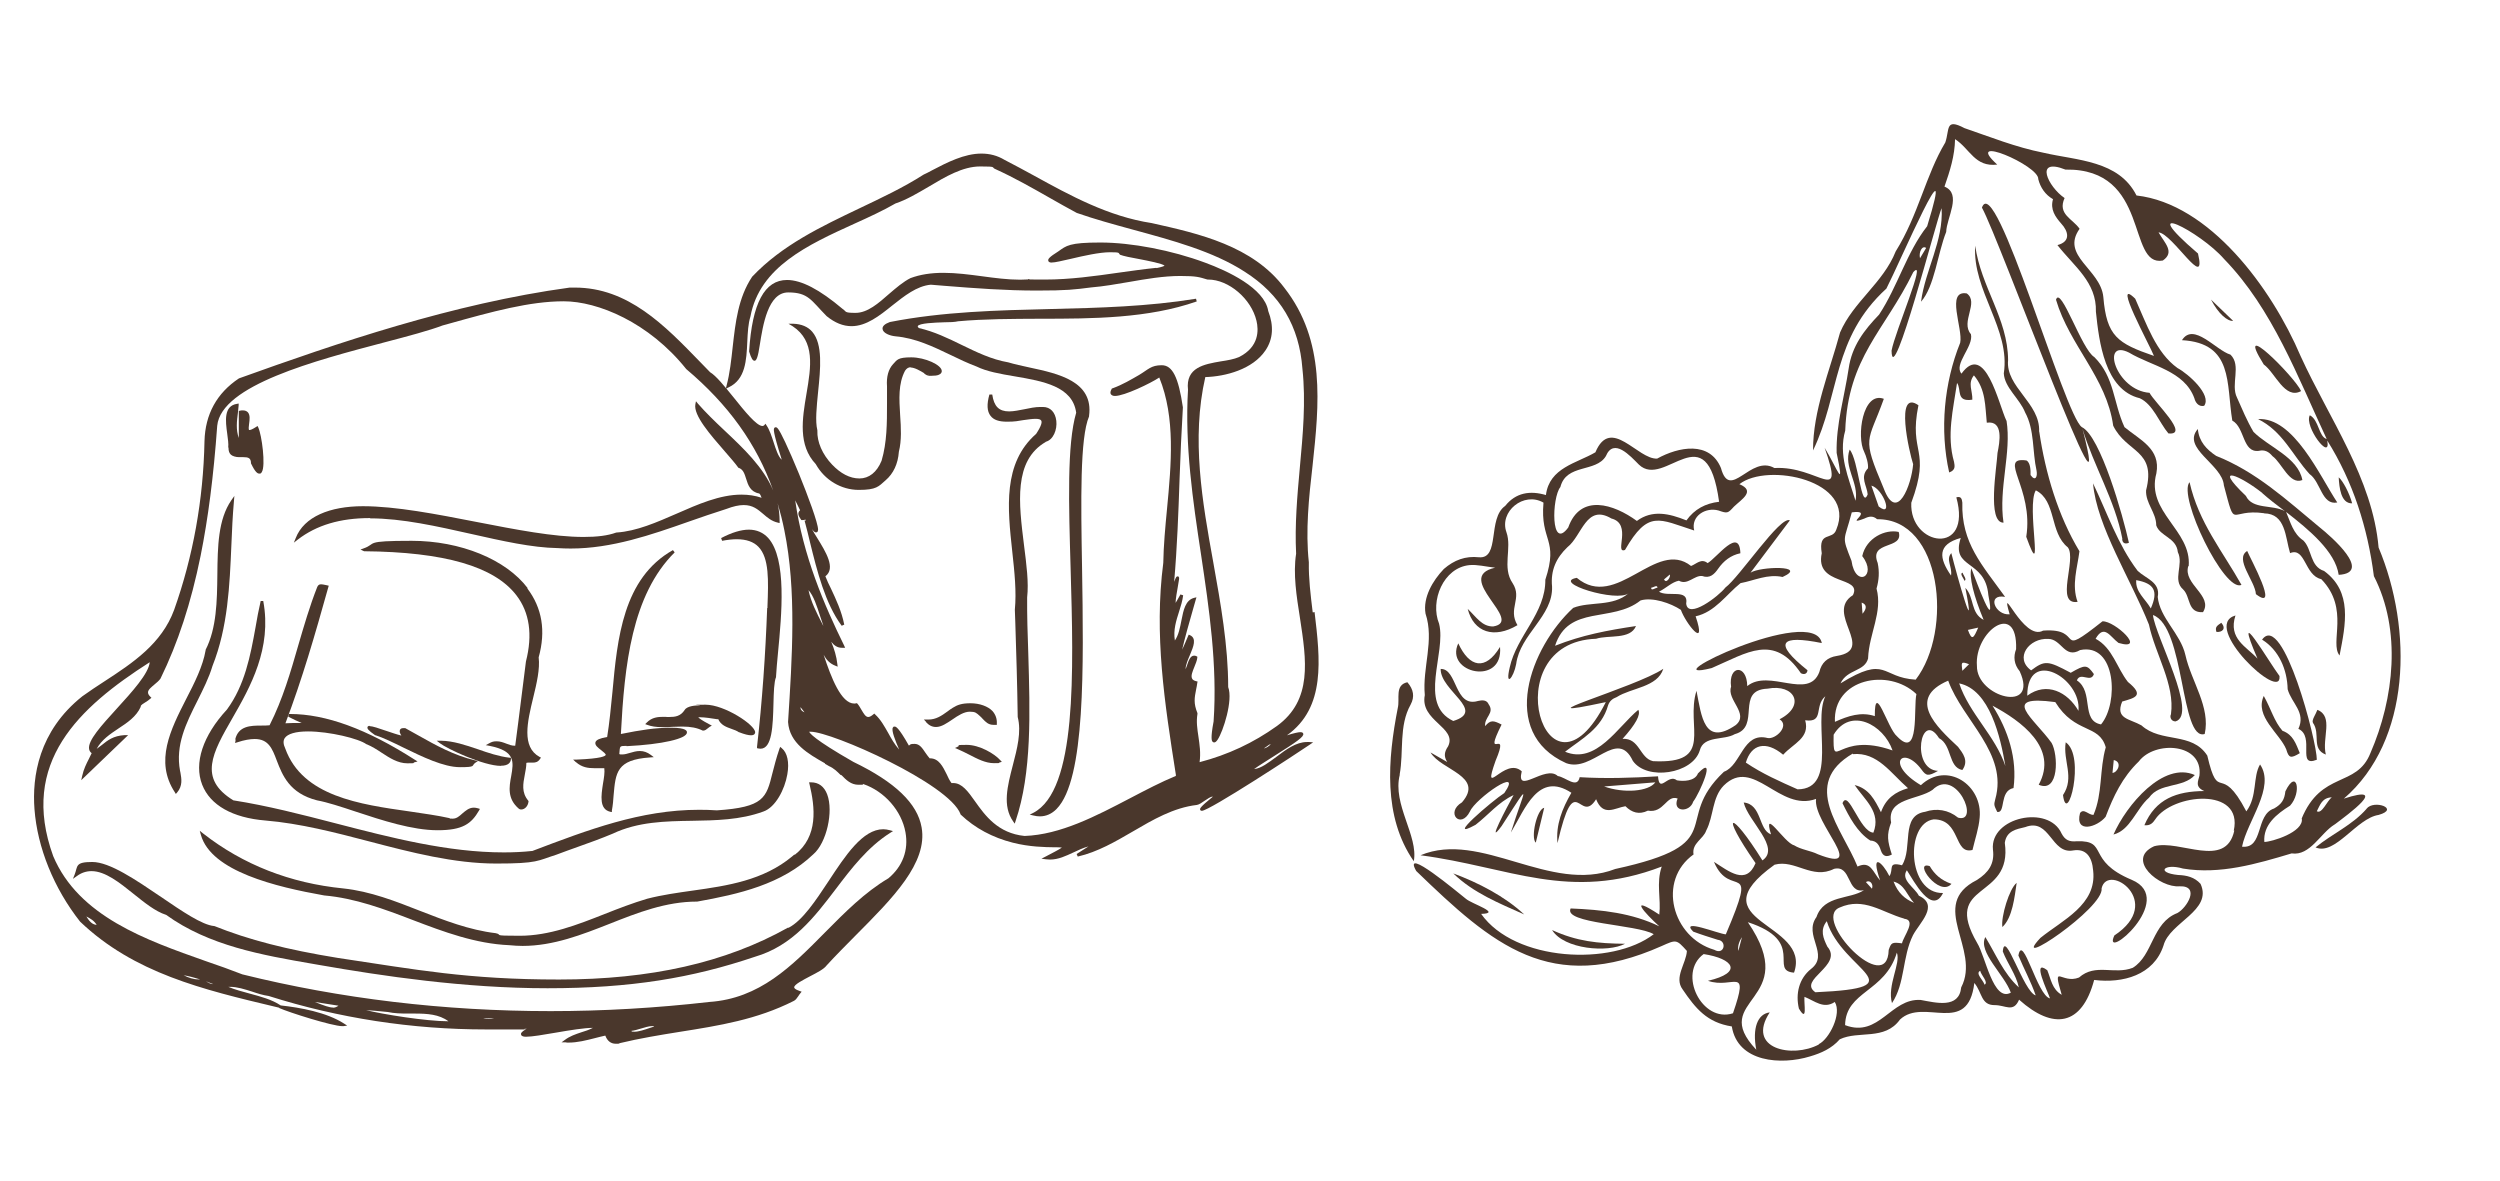 <svg xmlns="http://www.w3.org/2000/svg" viewBox="0 0 1748.3 826"><defs><style>      .cls-1 {        fill: #4a372c;      }    </style></defs><g><g id="Livello_1"><g><path class="cls-1" d="M1632.8,576.5c9.2-7,39-28.6,6.3-18,47.1-40.6,48.3-118.3,24.3-175.6-4.2-48.2-34.5-90-54.5-133.8-20.4-47.9-63.8-106.6-114.8-112.4-12.4-24.6-41.5-24.4-65.1-29.9-19.3-3.8-37.6-11.2-55.2-17.2-13.6-7.2-10.3.9-13.4,10-13.7,22.8-18.8,50.7-34.7,76.2-8.7,22-29.8,35.4-38.9,56.7-7.3,27-19,54.6-18.9,82.5,19-39.4,13.3-78.5,51.3-113.2,9.2-17.8,49.6-112.1,28.5-43.6-14.3,18.2-20.5,41.9-33.6,61.8-10.3,10.7-19.1,22-21.3,37.8-2.9,19.4-8.9,39.2-8.4,58.9,5.7,27.2.8,11.6-8.4-3.6,14.4,41.2-4.4,12.4-35.1,14.2-16.8-9.6-31,23.5-37.4,0-7.9-19.1-29.5-14.9-44.6-6.6-13.6.8-32.4-30.1-43.2-4.4-13.1,7.7-32.2,10.7-34.6,29.9-11.1-3.3-21.1-1.7-28.5,7.6-12.5,8.7-3.4,37.3-18.4,35.9-9.4-1-17.2,1.9-24.5,8.2-7.8,8.2-14.7,19.9-12.8,31.2,6.3,18.9-2.3,37.7-.5,57-3.6,18.1,22.8,22.5,16.3,35.8-2.6,3.8-3.2,7-.6,11l-11.7-6.7c7.4,12.5,37.9,16.5,22,34.9-11.9,7.1-.9,19.3,5.6,6.3,3.8-8.9,37.7-32.7,24-12.8-8.2,5.2-42.5,34.5-20.1,22.2,9.2-7.1,15.8-15.7,26.6-20.8-4.3,7.7-19.9,37.2-8.4,21.7,22.4-34.7,15.9-25.6,6.5,4.5,10-16.7,19.2-42.9,42.3-27.8-6.4,11.1-11,22.4-9.7,35.2,12.4-53.6,15.3-12,27-30.7,4.9,12.5,13.1,6.1,20.5,4.9,4.5,4.5,9.6,6.1,15.7,3.1,11.3,2,12.9-11.3,20.8-8.5-4.1,9.8,8.6,9.9,10.9,2.2,4.4-5.6,16.8-34,3.3-19.7-2.1,5.5-10.3,5.6-14.7,4.8-6.2-5-12.3,9.7-13.2-2.8-18.4,1.1-36.8,1.7-54.8.6-1.7,8.4-9.7,0-15.3-.8-8.6-8.2-29.5,13.8-25.2-3.3-11.9-10.8-28.2,20.6-18.3-7.4,10.7-25.3-9.6,2.5,4.2-25.3-5.6-2.9-7.8-3.4-11.5,1.1-.7-6.3,6.8-9.1,2.5-15.2-1.4-3.4-4.8-3-7.5-2.4-16.6,4.9-14.3-22.7-26.1-22.4-.3,15.3,32.1,29.3,8.8,36.4-24.9-11.9-4.7-47.4-9.9-68-6.5-16,3-39.2,21.2-41,5.4-.5,11,1,18,1.8-30,6.7,21,37.5-1.4,41.1-7.8.1-11.7-6.5-17.8-12.3,4.2,16.5,18.5,21.1,34.8,11.4-6.9-11.6,3.6-18.6-3.4-29.4-7.5-10.9-.3-24.4-4.3-35.6-5.2-14.4,12.1-28.7,25.9-20.7-2.4,27.4,10.8,25.1,1.3,53.9.2,23.5-20,39.1-24.9,61.3-3.4,14.3,2.7,7.4,4.5-2.3,2.7-20.9,25.9-33.5,25.1-54.2-1.1-11.4,2.9-20,10.7-27.5,10.3-8,13.1-30.6,30.8-20.1,14.8,3.8,1.8,24.9,9.5,22,16.3-28.3,23.8-21.5,48.4-13.6-2.5-10.1,8-16.5,17-14,6.3,2.2,6.5,2,10.8-2.7,5.3-5.1,15.4-10.9,3.8-15.7,19.5-15.4,82.1-2.7,67.8,31.7-2.6,8-12.8.6-10.2,16.6-5,23.1,28.6,15.6,21.8,29.3-20,12.6,16.4,38.1-11.2,42.5-6.7,1-10.8,4.8-12.3,11.3-7.6,19.9-35.1-2.6-50.4,9.8-.2-15.6-13.4-14.7-11.3.5-3.3,9,13,18.9,3.2,26.8-22.1,15.1-23.9-6.3-27.4-24-7.9,25.1,13.2,51.4-30.4,49.2-9.4-2.1-9.3-16.3-21.3-15.6,9.2-10.2,12.9-17,11-20.3-14.3,11.8-29.5,38.4-51.2,29.3,11.9-9.2,25.5-16.1,30.1-32.5,1-2.9,3-4.6,6-5.7,10.3-6.6,28.5-6.8,32.6-19.8-18.9,12.9-106.7,37.5-40.2,23.3-41.4,82-79-41.8-6.8-44.3,8.7-2.8,23.9.8,27.9-8.9-20,3-37.7,6.3-56.6,13.8,9.4-29,39.9-15.8,59.8-31.7,8.4-2.5,21.1,1.9,28.2,6.6,3.1,9,18.6,29,10.3,4.5,13.6-3,21.4-15.2,31.4-23.2,9.7-1.8,19-6.6,29.4-4.3,18.3-8.3-15.9-7.4-22.4-3,9.4-12.5,18.5-24.6,27.5-36.6-6.6-3.6-35.2,39.7-45.1,47-4.5,5.9-26.2,22.6-27.4,11.2,1.9-10.7-12.8-4.3-19-8.3,5.5-2.9,9-6.7,13.9-7.7,6,3.4,10.7-3.8,16.2-3.3,5.5,2,8.6-1.3,11.2-5,3.9-5.6,8.9-9.5,15.6-10.9-.6-18.8-16.3,3-22.9,6.9-4.5-3.6-7.8.6-11.6,2-24.5-19.5-52,31.6-79.9,8.3-18.1,3.2,28.4,17.5,36.3,10.7-11,9.7-27,5.6-38.8,10.3-29.9,27.5-52.5,87.2-4.9,108.6,18.5,6.8,35.6-24.9,46.6-1.6,9.8,14,41.8,9.2,46.8-7.3,2.7-10.6,16.9-6.9,24.5-11.4,18.5-5,.1-30.9,22.9-31.8,19-3.6,26.9,11.9,8.4,21.4,7.3,4.6-2.8,14.3-8.4,13.1-17.4-4.4-18.3,19.1-30.5,23.6-37,35,6,50.1-76,68-45.5,17.6-94-27.3-136.2-9.6,62.3,8.2,104.1,32.7,168.7,7.9-4,11.6-.4,22.6-1.7,33.6-22.3-14.6-10.3-1.1,0,8.2-19.1-9.3-40-11.6-62-12.5-5.4,10.6,46.4,11.1,58.1,18-29.2,22.5-97.1,19.2-120.7-14.2,14.9-.4-6.7-7-10.7-10.6-5-3.9-45-37.6-34.7-19.4,53.5,51.7,94,87,171.6,52.5,10.3-4.6,10.3-4.8,17.7,3.4-.5,8.8-9.2,18.6-3,26.9,9.1,13.4,17.1,23.2,34.4,25.9,4.1,25.3,34.7,27.1,54.6,21,7.9-2.3,15.3-5.6,20.9-12,13.2-6.3,31.4,1.1,42.1-13.8,16.7-15.7,47.5,12,52-25.6,5.6,6.7,4.5,15.6,14.3,15.5,7.6,0,13,5.5,17-3.8,23.9,21.4,43.9,18.4,52.5-13.8,20,2.5,41.7-3.3,48.5-24.1,4.3-16.3,34.5-24.3,25.9-43.1-4.2-4.7-9.7-6-15.7-6.2-15.8-1.6-9.9-8.4,3.4-4.5,25.8,4.3,51.7-3.3,76-10.6,12.9,1.9,20.1-14.1,30-20.2ZM1157.6,547.1c-4.7,6.5-22.1,7.8-35.8,2.9,12.5-1,23.9-2,35.8-2.9ZM1179.3,363.9h0c-12-4.8-23.8-7.6-34.6.4-16.2-11.8-39.5-19.4-48,4.6-12.4,16.8-11.5-21-5.5-28.3,4.2-16.5,24.8-10,31.8-21.6,5.5-13.2,17.1-.1,23.1,5.9,18.1,17.5,47.4-37.2,56.1,26-9.5,1.1-17.2,5.1-22.9,13.1ZM1167.7,401.8c.9,1.5-2.4,6.8-4,3.4,1.4-1.1,2.6-2.3,4-3.4ZM1159.1,411c-1.7.1-4.5,2.6-4.4,0,1.6-.1,4.3-2.4,4.4,0ZM1620.2,567.3c2.3-4.4,3.7-9.5,10.5-9.7-3.3,2.3-7,12-10.5,9.7ZM1347,173.4c-1.3,2.1-2.5,4.2-4.3,7.2-1-4.1,1.4-9.3,4.3-7.2ZM1306.5,460.2h-.1c.7-17.2,10.3-32.1,5.9-48.6,1.7-6,2.1-11.7.8-17.9-6.3-15.9,18.4-9.1,14.7-21.7-9.3-2.1-22.7,4.1-25.5,16.9,11,14.2-4.8,22.6-7.5,3.3-7.1-18.1-5.3-12.9.2-33.9,16.7-2.2-6.4,10.1,8.9,4.3,3-1.5,5.9-2.1,8.8.5,45.3-.5,53.3,77.9,27,112.2-24.7-1.5-19.9-17.5-52.6,2.6,4.8-10.2,17.1-8,19.4-17.8ZM1301.9,421.4c3.6,1.3,3.8,4,.6,7.8-.2-2.9-.4-5.3-.6-7.8ZM1308.7,339.6c8.3,2.2,15.7,22.9,5.1,14.6-1.6-4.4-3-8.8-5.1-14.6ZM1340.2,485.3h0c-2.2,9.4,2.5,46.6-13.6,29.6-6.6-5.4-15.7-39.2-15.5-14.1-9.6-3.2-18.6-.2-27.9,4-1.5-30.1,37.4-38.1,57-19.4ZM1282.3,513.8c11.7-19.5,34.9-7.2,41.2,11-38.9-13.8-41.7,16-41.2-11ZM1295.7,527.2v.2c17.2-1.7,26.6,13.4,38.6,23.8-8.8,2.6-15.4,7-18.9,16.8-4.4-8.7-8.3-16.5-18.4-19,7.1,10.5,18.7,19,13.1,33.3-9.6-.6-17.5-30.9-21.6-20.6,4.7,9.6,10.3,20.3,19.4,26.1,4.6.2,6.3,3.3,7.4,6.9,1.5,4.4,4.1,4.8,7.7,2.9-3-9.4-3.8-13.6-.5-22.4-3.2-17.2,18.8-15.7,28.9-22.8,16.6-16.4,33.6,23.7,17.9,19.4-6.7-5.5-15.1-6.8-23-4.1-17.5,2.6-8.4,25.3-16.2,37.4-10.3-2.7-5.6,2.9-8.8,7.6-4.8-9.7-13.5-17.2-6.5,3-5.1-5.7-6.5-14.1-15.8-9.7-10.8-26.8-40.2-57.5-3.2-79.1ZM1331.6,642.5h0c8.9.9-.4,12-1.5,17.2-7-.9-7.5-.6-9.3,4.6-.8,33.7-54-21.6-34.4-29.6,17-7.6,29.6,3.3,45.2,7.7ZM1304.9,616.9c2.5-2,5.5,1.3,4.2,4.6-1.6-1.7-2.8-3.1-4.2-4.6ZM1324.2,616.5c7.7,2,9.4,9.6,14.3,14.9-6.4-2.7-11.3-7-14.3-14.9ZM1247,527.7h.1c7-7.8,18.8-11.6,15.3-24,13.6,1.9,6-10,14.1-16.8-9,18.7,9.4,64.9-19.4,65.1-12.4-5.5-24.9-11-36.2-18.7,3.8-12.9,14-15.6,26.1-5.5ZM1184.4,597.4h-.1c-1.2-7.8,6.9-10.6,8.9-16.6,5.3-10.1,4-23.1,12.3-31.5,20.8-20.4,38.8,18.8,64.5,9.4-2.2,17,37,52.7,1.3,38.7-5.2-2.6-11.6-3.1-16.7-6.3-6.8-1.6-22.1-27.3-16.1-7.6-8.9-3.2-6.3-21.1-19.1-22.3,3.1,13.2,26.1,31.6,13.1,40.5-22.4-36-30.2-34.5-4.8,1.9-6.6,15.9-18.8,5.6-29.1-.9,11.5,27.3,31.7-4.3,8.3,50.7-4.7-.2-32.5-11.6-22.8-1.9,5.6,2.1,11.4,3.9,17.1,5.7,6.8.7,4.7,11.1-2.4,7-29.4-8.6-40.2-48.4-14.3-66.8ZM1218.2,655.4c-.8,3.1-1.7,6.2-2.5,9.6-.6-2.9.2-6.2,2.5-9.6ZM1211.9,708.6c-21.6,7.1-39.1-27.9-20.5-41.4h0c20.8,3.2,27.9,12.9,3,18.7,17.5,6.1,29.3-11.5,17.5,22.7ZM1272,730.4c-18.4,9.9-51.2,3.2-34.4-22.4-8.5,1-12.3,11.1-9.4,26.1-34.3-36.3,32.4-33.1-5.9-89.2,41.1,13.4,14.4,33.9,32.3,35.3,12.6-35.5-69.7-35.2-13.6-75.5,14.3-3.9,26.3,10.7,41.6,2.9,12.4-2.9,8.7,17.7,20.9,14.9-9.4,6.5-28,3.3-33.2,18.8-9.4,12.9,9.4,26.1-3.8,36.3-8.5,6.8-10.9,17.4-8.5,27.7,6.2,10.3,3.4-3.1,3.9-8.2,7.3,2.9,13.4,8.8,21.2,3.6,5.1,8.2-3.9,26-11.2,29.5ZM1269.5,693.9c-12.6-8.7,19.8-18.7,8.4-31.9-2.9-6-5.3-11.6-.4-17.8,11.1,35.3,64.9,46.4-7.9,49.7ZM1387.8,688.6c-.7-3-6.7-7.9-3-9.7.5,2.9,6.1,8.2,3,9.7ZM1562.5,580.8c-5.9,27.4-38.3,6-56.1,11-20.2,9.3,3.9,29.3,17.9,28,14.5-.4,5,15.1-1.6,18.7-17.8,6.8-16.9,29.5-31.2,38.3-13,5.1-26-3.4-37.6,6.8-12.3,4.9-18.9-10.9-12.1,12.1-6.8-3.9-7.5-10.9-10.1-17.2-11.3-8.6.5,15.2,1.9,19.7-8.9-1.8-19.1-46.4-22.1-30,3.9,9.4,8.8,18.3,12.1,27.9-8.5-2.4-21.7-47.3-23-30.7,3.3,8.5,9.3,16.2,11.2,25.1-10.7-9.8-16.1-23.2-23.4-35.2-5.5,10.3,13.6,26.6,17.8,38.9-12.3,6.8-17.6-25.2-23.5-34.7-25.2-43.4,25-29.5,19.3-70.1,1.2-8.4,8-9.5,14.3-11,17.5-6.7,18,19.4,33.7,16.3,8.4-1.3,13,3.9,13.8,14.3,2.6,23.7-21.3,34.3-36.9,46.9-22.6,24.1,44.8-21,42.8-34.7,4.2-18.3,44.5,9.5,8.9,33-9.2,19.7,44.5-25.2,12.2-38.9-32.3-13.5-15.9-27.7-38.4-27-5.2.5-8.2-.7-10.7-5.4-9.1-20.4-50.2-11.4-48,11.2,1.3,10-3.1,16.1-11.2,21.3-34.7,17.5,3.1,48.2-11,75.1-1.5,15.1-17.7,10.7-28.3,8.8-21-1.4-29.1,26.7-52.9,17.6.5-23.9,27.9-22.9,36.2-50.7,2.9,7.4-6.9,22.9-3.4,35.3,9.3-13.9,7.1-32.3,14.7-47.5,4.6-8.7,18.5-20.9,4.1-27.6-2.9-5.7-13-11.1-8.4-17.8,4.9,7.5,17.5,31.8,25.3,15.9-25,.7-26.7-48.9-6.5-51.5,19.1,0,13.8,24.9,27.1,21.4,1.8-7.7,4.4-15.1,5-22.5,2.3-22.8-22.8-39.9-41.1-22.8-25.5-15.2-12.5-28.3.4-11,3.3,4.6,4.7,4.9,11.6,1-19.4-.9-12.2-43.4.7-22.9,9.3,5.1,6.3,20.3,16.3,22.3,4.7-6.5.3-11.8-3-16.2-15.2-14.2-36.1-33.7-6.9-46.3,10.2,28,42.1,50.8,32.9,83-1,4-.9,4,1.4,8.8,6.1,1.1,1.3-14.7,11.4-16.7,2.7-20.6-3.7-40.2-14.7-57.6,19.8,10.6,46.4,29.6,32.3,55.3,14.4,6.2,13.7-21.2,9-29.3-12.4-17.2-36.7-33.8,2.6-28.5,13.9,22.5,30.6,15.1,35.3,31.6-4.5,15.6-2.1,32.2-8.6,47.3-3.6,0-6.8-4.9-9.4-1.3-3.8,14.6,12,9.9,17.9,2.6,5.5-14.4,11.6-27.5,23.2-38.7,11.2-14.8,45.2-12.9,42.4,10-.9,3.8-3.3,7.8,3.4,10.7-19.3.1-34.1,5.5-41.9,23.9,4.3.5,6.1-1.9,7.6-4.1,11.8-18,61.8-23.1,54.9,8l.3-.2ZM1390.5,416.2c5.5,28.1-8.4-9.5-11.9-18.8-1.7,5.9,1.6,19.3,8.6,36.1-9.4-4.9-6.3-15.6-12.8-22.4,8,40.4-5.7-7.9-9.8-24.3-4.1,4.6.8,9.3-.2,15.7-8.4-12.1-9.9-21.7,6.8-26.3-7.3,22,17.2,14.7,19.3,40ZM1412.4,469.4h0c13.7,29.8-30.3,18.3-29.9-3.8-1.9-23.8,28.5-46.2,27.4-11.6-2,5.2-1.5,10.6,2.5,15.4ZM1377,464.5c-2,1.9-2.9,2.9-4.7,4.6-.6-5.6-1.3-6.9,4.7-4.6ZM1376.2,440.5c2.1-.4,3.8-.8,7.2-1.6-3.2,7.3-4.3,9.6-7.2,1.6ZM1402.4,535.7c-7-21.1-25.2-36.6-32.3-57.8,21.4,4.4,28.9,37.7,32.3,57.8ZM1452.4,475.8c2.5-6.3,9.7,2.1,11.9-4.4-4.8-6.7-6-6.8-16.2-.9-16.2-8.7-18.1-8.8-27.7-1.7-11.9-8.6-1.5-22.8,12.1-22,9.3.2,11.3,14.2,22.2,7.8,25.2-5.2,27.1,37.1,14.6,52-14.4-2.6-4.8-22.8-16.9-30.8ZM1453.5,497.1c-7.6-13.2-22.2-20.6-35.8-10.6,0-33.9,38.1-12.2,35.8,10.6ZM1477.3,540.5c.3-2.6.5-5.3.9-9,6.3,1.4,2.6,8.9-.9,9ZM1583.5,588.9c-1-12.1,8.7-19.7,18-25.5,8.3-9.1,4.8-26.6-3.3-10-.6,5.6-2.4,8.9-7.9,12-13.2,4.3-7.1,28.3-22.4,26.7,3.6-17.9,23.5-41.6,12.6-57.5-5.2,8.7-1.7,22.2-9.6,32.8-18.5-35.4-19.2-4.5-27.3-39-10.8-16.8-32.2-8.6-46-21.1-8.2-4.7-18.6-4.5-13.5-16.7,9-2.6,15.8-4.1,4-13.7-7.8-9.9-10.7-23.8-22.6-30.2,6-10.5,10.1-1.5,16,2.9,20.1,5.9-2.5-15.5-11.2-15.1-34.2,27.1-11.5,4.3-41.5,6.5-13.9,7.8-30.7-36.5-23.4-11.4-10.2.9-16.4-14.5-3.2-12.2-16.1-22.4-30.7-37.7-29.9-65.9-.3-2.5-.8-4.7-4.2-3.7,11.4,41.4-32.9,34.3-31.5,3.8,14.1-38.2-2-33.9,5-68.2-16.7-11.7-6.4,33-3.7,41.2-1.1,14.2-11.3,41.7-20.6,16.9-15.7-37.1-11.1-31.2.1-62.6-14.8-5.5-19.3,26.4-13.7,37.2,1.4,2.9,3,8.3,2.6,11.4-5.9,6.1-.7,12.1-.2,18.2-4.5,11.6-6.4-24.1-12.6-31.3-4.5,12.2,6.6,23.2,4.1,35.8-5-16.5-12.1-32-7.2-49.1,1.9-51.3,27.4-69.5,47.6-110.8,10-11-12.8,41.7-15.2,54.9.4,29.1,32.1-93.9,35-99.6,1.4,22.8-11.5,43.3-14.4,65.4,9.5-10.7,11.6-33.8,17.6-48.8.3-10,11.2-26.6-1.2-31.7,3.8-10.9,7.2-21.5,7.4-33.2,10.5,6.8,13.8,19.7,29.5,17.8-24.5-22.2,29.4.6,28.7,10.2,1.5,5.9,4.9,10.9,10.3,14-2.1,7.2,1.6,12.3,5.7,17,5.1,5.5,6.9,12.6-2.6,15.1,11.6,14.9,27.5,25.9,26.9,46.6,2.2,21,6.2,54.6,30.7,60.5,9.3,4.3,13.5,16.9,20,24.6,15.4,1.6-9.8-21.7-13.2-28.4-23.6-1.7-34.4-38.2-14.3-28.1,15.8,9.5,38.7,12.6,45.7,32,.6,2.6,2.8,6.1,6.8,5.2,5.5-7.6-11.1-22.4-18.6-26.4-15.1-10.8-21.7-30.9-29.6-48.5-16.8-16.5,10.6,33.3,13.1,40-25.5-8.8-33.1-13.7-35.4-41.2-1.9-19.5-30.1-28.7-16.6-47.7-4.9-7.1-15.6-10.1-10.5-21.5-11.4-7.7-21.7-28.7.6-19.9,59.6-1,42.8,68.3,68.1,63.6,8.6-5.9,1.3-12.2-3-19.7,9.7.7,34,42,27.6,14.8-45.7-39.2,1.4-15.6,18.3,3.9,33.8,34.8,51.4,82.4,71.7,125.8-5.7-1.6-5.3-13.2-11.8-16.6-4.2,7.8,15,32.9,12.2,17.7,18,28.7,28.3,61.1,32.6,94.8,19.4,37.8,14.2,85.5-2.4,123.7-9.7,24.6-34.4,12.1-48.3,46.3l.3-.5c1.5,9.6-21.3,16.4-26.2,16.4Z"></path><path class="cls-1" d="M978.9,541.7h-.1c3-16.3-.7-34,7.7-49,2.9-5.4,2.1-10.5-2.3-15.6-9,2-5.1,11.6-6.7,18-7,35.8-10.5,76,11.2,107.2,3.3-17.8-15.1-39.8-9.8-60.5Z"></path><path class="cls-1" d="M1274,449.6h0c-5.7-27.7-123,29.1-77,17.6,25.1-10.8,43.4-24.3,62.4,3.6,2.7,1.4,4.5,0,4.6-2.1-24.4-19.5-18.8-24.8,10-19Z"></path><path class="cls-1" d="M1655.1,565.5h0c-10.1,11.6-24.1,17.5-35.8,27.1,13.6,6,28.7-20.4,44.1-22.7,15.2-4.3-3.2-10.9-8.4-4.4Z"></path><path class="cls-1" d="M1016.3,610.8c14.1,13.7,32,20.8,49.6,28.7-13.7-12.8-32.3-22.3-49.6-28.7Z"></path><path class="cls-1" d="M1019.8,449.9c-9.8,20.9,31.7,30.1,29.2,2.5-10.2,16.9-21.4,14.4-29.2-2.5Z"></path><path class="cls-1" d="M1136.4,660c-19.3-.2-33.7-1.7-51-9.6,8.4,13.5,39,16,51,9.6Z"></path><path class="cls-1" d="M1074,589.3c2-8.2,3.9-16.2,5.9-24.4-5.1.9-9.6,20.9-5.9,24.4Z"></path><path class="cls-1" d="M1583.3,359c15.2.2,14.8,16.6,18.2,27.8,10.8-4.4,10.1,15.7,21.8,18.2,20.2,20.8,5.6,44.5,12.8,53.4,4.3-22,9.1-44.5-10.8-59.1h0c-10-3.2-8.3-15.1-14.5-21.3-7.1-4.7-9-12.8-12.1-20,16.2,12.6,34.4,27.7,36.8,44,24.1-1.4-5.6-27.1-13.4-33.3-23.2-19.2-44-38.6-72.3-49.9-6.6-4.4-12-9.9-12.8-18.8-11.7,13.4,17.2,24.8,18.2,39.4,8.6,32.3,3.2,16,28.1,19.5ZM1582.1,344.9c4.4,3.9,9.9,8.2,15.8,12.6-8.6-4.8-22.7-1-27.3-10.7-24.4-23.3-3.1-13.7,11.5-2Z"></path><path class="cls-1" d="M1403.1,294.2c-5.4-11.5-14.9-55.7-31.4-32.9-5.7-6.6,8.7-19.1,6.6-27.6-7.5-8.6,5.9-22.2-2.9-28.5-14.9-2.5-2.5,24.7-4.6,34.5-11.3,28.1-14.4,60.9-7.7,90.7,4.8-1.7,3.8-4.8,3.4-7.4-5.3-18.5-.6-36.7,2.1-55.2,3.3,4.6-1,13.5,10.7,11.7.2-6.2-3.4-11.4,1.1-17,8.4,9.9,7.8,21.6,9,33.1,11.9-1.7,9,13.7,7.5,21.1-.5,9.9-7.4,49,4.2,48.8-3.6-24,5.7-48.9,2.1-71.4h-.1Z"></path><path class="cls-1" d="M1426,301.8c.9-20-23.6-31.1-21.7-50-.2-29.1-19-51-23-80-2.1,31.5,24.8,58.3,20,89.3.5,10,11.2,17.8,14.9,27.3,6.7,12.2,5,27.3,8,40.7.8,4.2-.8,7.9-4.2,3.1.1-3.1,0-8.7-2.9-10.2-20.5-2.8,5.3,19.2-.1,53.4,13.1,36.2-.2-21.7,6.7-32.5,14.6,7.5,9.4,29.5,22.4,39.9,6.3,8.4-9.2,40.5,6.8,38.1-4.3-11.8-.2-23.6,1.3-35.4-14.9-24.7-23.8-54.5-28.1-83.6Z"></path><path class="cls-1" d="M1508.9,417.2h.1c1.8-10.1-8.3-12.5-14.1-18-13.9-18.3-21.3-40.6-31.2-61.2,2.5,29.9,26.8,67.8,39.1,98.8,4.4,20.8,18.3,41.8,15.4,62.7-1,1.8,0,5,3.2,5,16-4.8-14.2-59.6-15.8-74.4,22.5,7.9,19.1,88.5,36.2,83.2,4.2-18.8-9.4-36.7-13.5-55.2-3.4-15.1-18.1-25.9-19.4-41ZM1504.1,425.5c-4-7-10.8-11.4-10.2-19.8,12.6,2.3,15.6,7.5,10.2,19.8Z"></path><path class="cls-1" d="M1500.8,342.8c-.5,9.1,7.1,15.6,7.1,24.6,2.6,7.7,14.1,8.5,15.1,18.7,4.3,8.7-4,19.4,3.7,26.1,5.4,5.2,2.8,16.6,13.9,15.9,7.3-11.6-14.1-19.5-10.3-32.2h.3c2.1-25.2-30-37.7-22.6-64.9,3.2-17.2-11.6-23.4-22.3-32.3-7.9-17.1-6.9-34.9-21.1-49-8.8-5.1-23.5-50.5-26.8-40.1,9.5,32.1,35.4,54.6,40,88.1,9.4,19.2,30.3,16.6,23,45.2Z"></path><path class="cls-1" d="M1561.2,294.2h0c8.8,4.9,6.9,22.5,18.4,21.1,4.2-1,7,.6,9.6,3.7,6.5,4.6,11.9,20.4,20.9,16.7-3-15.9-23.7-23.1-34.2-33.7-4.5-7.6-7.9-15.8-11.5-23.9-4.7-9.3,3.3-22.5-4.6-30.1-10-2.9-25.8-23-33.9-10.1,36.1,2,30.9,30.4,35.2,56.3Z"></path><path class="cls-1" d="M1582,447.3h-.1c11.8,7.3,17.6,21,17.9,34.7,2.7,9.8,12.9,16.2,7.5,27.7,11.9,5.4-1.5,27.3,12.9,21.6.1-12.5-23.6-103.8-38.2-84.1Z"></path><path class="cls-1" d="M1578.9,293c17.4,8.4,24.5,25.7,36.2,38.5h0c7.9,5.5,8.5,22,19.4,19.9-12.2-18.5-30.6-60.1-55.6-58.3Z"></path><path class="cls-1" d="M1594.2,472.9h0c-7.2-9.5-33.7-54.9-15.5-12.3-7.6-8.4-20.7-13.8-15.4-30.2-24.8,7.2,32.6,61.3,30.8,42.5Z"></path><path class="cls-1" d="M1567.5,409c-13.2-23.5-30-43.7-36.3-71.8-8.4,9.6,24.4,77.6,36.3,71.8Z"></path><path class="cls-1" d="M1484.1,376.9c0,2.3,1.5,4,4.6,2.7h.1c-4.2-19.1-19.9-74.6-32.9-80.9h0c-12-7.7-60.5-179.9-69.9-153.5,12,21.3,95.1,250.1,70.3,154.6,7.8,25.9,22.8,50.2,27.9,77Z"></path><path class="cls-1" d="M1609.2,273.5c-4.2-9.7-47.7-53.2-26.1-18.6,8,5.7,14.7,24.8,26.1,18.6Z"></path><path class="cls-1" d="M1596.3,511.2h0c-5.9-6.6-8.3-15.9-13.2-24.5-6.6,14.3,11.2,26.2,15.7,37.3,1.8,6.1,3.1,6.6,9.5,2.7-2.7-6.6-4.7-12.9-12-15.6Z"></path><path class="cls-1" d="M1620.6,496.4h0c-1.1,3.1-4.2,7.2-3.1,9.1,5.5,7.8-1.4,18.2,9,22.2-2.9-11.5,5.7-26.6-5.9-31.3Z"></path><path class="cls-1" d="M1571.5,385.3c-9.1,5.6,5.6,21.1,6.1,30.2,16.9,13-3.9-24.9-6.1-30.2Z"></path><path class="cls-1" d="M1644.9,352c-1.9-7.2-6.5-15.8-9.4-18.2.4,6.9,1.4,18.4,9.4,18.2Z"></path><path class="cls-1" d="M1561.7,224.4c-4.4-4.2-9.4-9-15.5-14.9,5.1,9.9,11.5,15.3,15.5,14.9Z"></path><path class="cls-1" d="M1550,441.9c3.9.4,7.1-2.1,3.4-6.4-2.8,2-4.6,2.9-3.4,6.4Z"></path><path class="cls-1" d="M1502.9,557.8c7.4-10.7,23.7-6.5,32-15.8-22-9.8-47.9,21-56.9,41.6,11.8-3,15.9-18,24.9-25.8Z"></path><path class="cls-1" d="M1444.6,519.1c-2.1,12.9,6.4,24.5-1.9,36.9,2.9,22.7,16-27.2,1.9-36.9Z"></path><path class="cls-1" d="M1400.3,648.3c7.1-6.6,8.5-20.9,10-30.9-5.1,3.9-11.1,23.7-10,30.9Z"></path><path class="cls-1" d="M1349.5,605.7c-12.1-4,6.7,22.2,15.2,12.4-7.5-2.6-11.9-6.8-15.2-12.4Z"></path><path class="cls-1" d="M1372.5,400.5c-2.4.6.9,4,1.2,5.6,2.2-.6-.9-4-1.2-5.6Z"></path></g><g><path class="cls-1" d="M918.5,428.2h-.5c-1.5-12.3-2.9-23.9-2.7-34.6v-.4c-2.4-22,0-45.2,2.6-67.6,4.6-42.9,9.3-87.2-19.7-124.3-22.1-29.4-59.6-37.9-92.8-45.3-30.2-4.6-56.9-19.2-82.5-33.3-6.7-3.6-13.5-7.4-20.4-10.9-5-3-10.3-4.4-16.2-4.4-11.9,0-24,6.2-34.5,11.7-2,1.1-3.9,2.1-5.9,3-14.2,9.1-29.8,16.4-44.9,23.6-26.6,12.7-54.1,25.7-75,47.8h0c-9.8,14.7-11.7,32.1-13.6,49-1,9.1-2,18.6-4.3,27.2l-.5,2.1,1.9-.9c11.9-5.5,12.5-19,13.1-32,.3-6.5.6-12.5,2.2-17.6h0c6.5-34.7,40.2-50.1,73-65,10.2-4.6,19.9-9.1,28.4-14,7.8-2.6,15.5-7.2,23.2-11.7,11.7-7,23.8-14.2,36.1-14.2s7.3.6,10.7,1.9c13.2,6,26,13.3,38.3,20.3,6,3.4,12.3,7,18.5,10.3,12.3,4.3,25.4,7.9,39.3,11.7,27.5,7.5,56,15.1,78.1,29.4,25,15.9,38.2,38.2,40.4,67.8,2.5,23,.3,46.4-1.8,69.2-1.8,19.7-3.6,40-2.6,60.2-2.2,14.1.3,29.8,2.7,45,4.5,29.5,8.9,57.3-16.1,75.5-16.5,11.8-34.2,20.1-54.1,25.3.9-6.5,0-12.2-.8-17.8-.8-5.4-1.6-10.5-.7-15.9v-.6c-2.8-6.9-2.1-10.6-.9-16.7.3-1.4.6-2.9.8-4.5l.2-.9-.9-.2c-1.7-.4-2.7-1.1-3-2-.9-1.9.4-4.9,1.6-7.9.9-2.3,1.9-4.5,2.1-6.6v-.7l-.6-.3c-.5-.3-1.1-.4-1.6-.4-2.8,0-3.9,3.6-5.1,7.1-.3.8-.6,1.7-.9,2.4,0-3,1.7-6.8,3.1-10.1,2.4-5.7,4.8-11.5,0-13.7l-.9-.4-.4.9c-2.1,4.8-3.3,7.9-4.2,9.6,1.4-6.4,5.3-20.4,7.7-28.6.7-2.5,1.3-4.6,1.8-6.3l.5-1.7-1.7.4c-6,1.6-7.4,8.5-8.8,15.7-1,5.1-2,10.4-4.6,14.1-1.2-7.3.9-13.8,2.9-20.1,1.2-3.7,2.4-7.6,2.9-11.5l-1.9-.6c-1.9,3.6-3,5.2-3.4,5.9,0-2.3,1-8.4,1.6-11.5,1-5.6,1.1-6.1.6-6.6l-.3-.4h-.5c-.7,0-1,0-2.4,3.8,2.1-24.2,3-48.6,3.8-72.3.6-16.2,1.3-33.1,2.3-49.6v-.2c-3.1-21.1-7.3-29.4-14.8-29.4s-9.4,3-15.8,6.8c-5.4,3.1-11.5,6.8-18.7,9.4h-.3c0,0-.2.4-.2.4-.9,1.6-1.1,2.8-.6,3.6.5.8,1.5,1.3,2.9,1.3,6.6,0,25-8.9,31-12.9,11.4,28.1,8.4,60.6,5.4,92-1.2,12.5-2.4,25.4-2.6,37.6-6.5,50.3.9,97.9,8.8,148.2v.8c-10.4,4.3-20.9,9.8-32,15.6-23.9,12.5-48.7,25.5-73.8,26.4-18.7-1.9-27.6-14.3-34.7-24.3-4.8-6.8-9.1-12.7-15.1-12.7h-1.3c-1.3-1.7-2.4-3.9-3.4-6.2-2.6-5.2-5.4-11.1-11.6-11.1h-.3c-1.1-1.3-2.1-2.7-3-4-2.1-3.1-4-6.1-7.5-6.1s-2.6.4-4,1.2c-7.5-13.3-9.2-13.3-10-13.3s-.9.2-1.2.7c-1.2,1.9,1.7,9.2,4.4,15.4-3.2-3.6-5.5-7.7-7.7-11.7-2.7-4.7-5.1-9.2-9.1-12.9l-.6-.6-.7.6c-1.4,1.2-2.6,1.8-3.5,1.8-1.9,0-3.2-2.4-4.7-4.9-.9-1.5-1.7-3-2.8-4.3l-.4-.4h-.6c-.4.2-.9.2-1.3.2-9.1,0-16.1-17.9-21.4-34.1,1.8,3.4,4.3,6.2,8.3,7.7l1.5.6-.2-1.6c-.6-5.6-2.2-10.8-4.3-15.8,2,2.6,4.3,4.2,7.4,4.2h2.3c0,0-.6-1.4-.6-1.4-14-28.5-28.8-62.8-34.3-101.7,1.3,2.6,2.4,4.7,3.4,6.9-2.3,2.2-.7,4.5.3,6l.6.9h1.1c.7,0,1.3-.2,1.7-.4,0,.2.3.4.4.7h-.9v.3c1.3,4.9,2.6,9.9,3.8,15.1,4.9,19.9,10.5,42.5,22.1,58.2l1.8-.8c-1.9-9.5-5.7-17.5-9.3-25.2-1.4-2.8-2.8-5.7-3.9-8.6,7.4-5.6.4-16.9-5.9-27.1-1.3-2.1-2.5-4-3.5-5.9,1.7,2.3,2.4,2.3,2.9,2.3s1-.3,1.2-.8c0-.3.2-.7.2-1.1,0-4.7-7.2-23.9-13.3-38.9-3.5-8.6-7-16.5-9.7-22.3-4.9-10.4-5.8-10.4-6.6-10.4s-.7.2-1,.5c-.5.7-1.3,1.7,5.2,22.2-2.5-2.2-4.1-7.3-5.7-12.2-1.4-4.3-2.9-8.9-5-11.9l-.7-1.1-.8,1c-.4.4-.8.6-1.3.6-4.1,0-12.6-10.5-20.1-19.9-6.4-7.9-12.4-15.3-16.5-17.7-2.4-2.4-4.7-4.8-7.1-7.3-24.7-25.5-50.3-51.9-87.5-51.9h-3.6c-81.8,11.2-162.3,38.7-231.3,63.5h0c-15.5,10.3-23.6,25.1-24.1,43.9-.8,41-8,80.7-21.2,117.9-8.7,23.8-29,37.2-48.8,50.1-5.1,3.3-10.4,6.8-15.4,10.4-30.7,24.4-35.2,56.4-33.5,78.9,2,26.9,13.6,55.5,31.9,78.7h0c37.7,36,85.8,47.5,136.7,59.6l2.5.6v.2c6.6,3,37.2,12.7,44.2,12.7h.8l2.6-.4-2.2-1.4c-12.2-7.9-30.7-11.2-44.3-12.7-6.3-4.2-14.1-6.2-21.4-8.2-5.2-1.4-10.5-2.8-15.3-4.8h1.3c5,0,10.2,1.7,15.3,3.3,3.8,1.3,7.9,2.6,11.7,3.1,48.9,15.5,100,23.4,152.1,23.4s23.8,0,27.5,0c-2.8,1.7-3.4,2.7-3.1,3.6.3,1.3,2,1.5,3.5,1.5,4.1,0,12.3-1.4,21-2.9,9.7-1.7,19.9-3.3,25.5-3.3h.2c-2.7,1.4-5.4,2.3-8.1,3.1-3.9,1.3-8.1,2.7-11.6,5.4l-2.2,1.6h2.7c.7.2,1.4.2,2.1.2,6.4,0,12.5-1.6,18.4-3.1,2.5-.6,4.9-1.3,7.4-1.8,1.3,3.6,3.8,5.7,7.3,5.7s1.8,0,2.7-.4c14.1-3.4,28.2-5.7,41.9-7.9,27.8-4.4,54.1-8.6,79.8-21.6,1.4-.6,2.3-2,3.2-3.3s.9-1.4,1.5-2.1l.9-1.1-1.4-.5c-3.3-1.1-3.8-2.1-3.8-2.5-.2-2,6.4-5.3,11.1-7.8,5-2.6,9.7-5,11.5-7.5,6.5-7.1,13.5-14.1,20.3-21,26-26.1,50.6-50.8,46.2-75.6-2.9-16.7-18.5-31.7-47.7-45.8-28-16-30.7-20.3-30.9-21.1,0,0,.4,0,1.1,0,14.6,0,96.7,36.3,104.7,57.6v.2l.2.2c9.9,9.4,22.2,16,36.4,19.6,11.8,3,22.4,3.1,28.8,3.2,2.2,0,4.3,0,5.5.2-1.8,1.4-7.5,4.2-11.4,6.3l-2.9,1.5,3.1.4c.9,0,1.8.2,2.8.2,6,0,11.1-2.5,16.5-5,3.3-1.6,6.8-3.2,10.5-4.2-1.2.8-8.3,5.3-8.3,5.3l.8,1.8c13.9-3.2,26.4-10.5,38.6-17.6,14-8.2,28.4-16.6,44.7-18.5,1.7-.3,3.5-1.6,5.5-3,2-1.3,4.1-2.8,5.4-2.8h.3c-9.4,7.6-9.1,8.4-8.9,9.1,0,.4.5.8,1.2.8,5.2,0,66.4-40.1,75.5-46.3l2.3-1.6-2.8-.2h-1.5c-7.6,0-14.6,5.2-21.3,10.3-5.6,4.1-10.8,8.2-15.7,8.6,3.6-2.6,8.8-5.7,13.7-8.9,16.7-10.5,21.2-13.7,20.7-15.8-.2-.8-.9-1.1-2.1-1.1s-4.6.7-9.3,2.2c27.3-19.5,23.2-53.3,19.3-86.2ZM562.5,498.1c-1.2-.5-2-1.2-2.4-2-.2-.4-.3-1-.3-1.6l2.7,3.5ZM60.4,640.9c2.9,1.5,5.5,3,7.2,5.9-2.7-.3-4.6-1.6-7.2-5.9ZM138.9,684.9c-3.8,0-7.2-1.2-10.5-2.9,4,.7,7.7,1.7,11.5,2.9h-1ZM149,688.2c-1.6,0-3-.8-4.4-1.6h-.2v-.2c1.1.4,2.3.9,3.4,1.3.4.2.8.3,1.3.5h0ZM232.9,704.6c-2.5,0-6.2-1.3-12.7-3.9l16.5,2.6h0c-1.4,1-2.5,1.4-3.9,1.4ZM313.4,714.2c-15.4,0-46.4-5-57.4-7.8,3.3.2,8.4.6,15.1,1.3,4.6,1,9.5,1.1,13.9,1.1h5c8.7,0,17.1.5,23.6,5.4h0ZM341.9,712.6c-1.2,0-2.6,0-3.9-.4h7.5c-1.2.3-2.4.4-3.5.4ZM368.3,719.4c-.2.1-.5.3-.7.4-1.3-.1-2.1-.2.7-.4ZM454.3,718.9c-3.4,1.2-7.7,2.6-10.5,2.6s-1.9-.3-2.2-.6c2-.2,4.2-.9,6.6-1.6,2.8-.8,5.5-1.7,7.6-1.7s1.3,0,1.6.3h0c-1,.3-2,.6-3.1,1ZM576.9,534.1c1,.6,2,1.1,2.9,1.7,3.1,1.3,5.6,3.7,8,6.1l.7.2c3.2,3.3,6.6,6.7,11.8,6.7s2.3-.2,3.4-.5c14.9,5.1,26.8,18.7,29.5,33.7,2.3,12.5-2,23.9-11.9,32.2-16.6,9.8-30.6,24-44.2,37.7-23.6,23.9-45.8,46.4-81.2,48.8-36.7,4.2-74,6.4-110.8,6.4-74.5,0-147.1-8.7-215.6-25.7-8.2-3.2-16.6-6.2-25.7-9.3-41.6-14.7-88.8-31.2-106.6-73.4-23.8-65.5,18.1-104,67.5-135.6-.7,7.9-12.5,20.9-22.9,32.3-11,12.1-20.5,22.5-19.5,28.4.2,1.2.8,2.2,1.8,2.9-.6,1.3-1.3,2.7-2,4.1-1.7,3.3-3.6,7.1-4.6,11.7l-.7,3.1,32.8-31.5h-2.7c-7.6.5-11.5,3.5-15.7,6.9-1.2.9-2.4,1.8-3.6,2.7,3.4-6.4,9.5-10.4,15.3-14.3,6.1-4,12.4-8.2,15.5-15.1v-.4c0-.8,2.1-2.1,3.6-3,1.1-.7,2.2-1.4,3-2.2l.9-.7-.8-.8c-1.1-1.1-1.6-2-1.6-3,0-1.9,2.4-3.7,4.6-5.6,1.6-1.3,3.1-2.6,4.1-4h0c12.2-24.9,21.4-52.9,28.1-86,5.2-26,9-54.9,11.6-90.9,2.8-28.3,68.8-45.6,117-58.3,16.8-4.4,31.4-8.3,40.6-11.8l4.7-1.3c30.1-8.4,56.2-15.6,80-15.6s59.6,14.7,85.7,47.4h0c29.4,24.8,49.2,52.2,60.8,84.9-6.8-16.2-20.6-29.3-34.1-42-6.8-6.4-13.1-12.5-18.6-18.8l-1.3-1.6-.4,2c-1.6,7.8,10.7,21.7,20.6,33.1,3.9,4.5,7.4,8.5,9.3,11.2l.2.3h.3c3.1,1.2,4,4.2,5.1,7.7,1.3,4.2,2.9,9.1,9.1,10.2.6.2,1.3,1.9,1.7,3-4.5-1.5-9.1-2.2-14.1-2.2-15.1,0-30.5,6.8-45.3,13.3-13.8,6-28,12.3-42,13.2h-.2c-6,2.2-13.5,3.1-22.9,3.1-21,0-47.1-5.1-74.9-10.5-27.7-5.4-56.4-11-79.4-11s-41.2,7.3-47,22.3l-1.3,3.2,2.8-2.2c13-10,29.5-15,50.4-15l.2.2c22.4,0,46.9,5.6,70.6,10.9,21.8,4.9,42.4,9.6,60.5,9.9,3,.2,6,.3,9.1.3,28.7,0,56.1-9.5,82.5-18.8,8.6-3,17.5-6.1,26.4-8.9,4.7-1.8,8.7-2.7,12.1-2.7,6.4,0,9.8,3,13.6,6.2,3,2.6,5.9,5.1,10.3,6.1l1.2.3v-1.2c0-4.4-.5-8.7-1.4-12.7,1.8,6.1,3.4,12.4,4.7,18.9,8.6,42.1,5.5,88.8,2.6,134.1h0c1,14.9,14.2,22.3,25.8,28.9ZM575.6,437.4c-.2-.5-.5-.9-.7-1.4-3.8-7.4-7.8-15.1-9.5-23.3,3.5,3.8,5.9,11.2,8.2,18.4.7,2.1,1.4,4.2,2.1,6.2h0ZM888.7,520.4c-1.1,1.3-3.3,2.9-4.8,2.9.6-.3,1.2-.8,1.8-1.2,1-.8,2.3-1.7,3-1.7h.2,0Z"></path><path class="cls-1" d="M719.1,195.4c-1.8,0-3.7.2-5.6.2-8.7,0-17.8-1.2-26.7-2.4-9-1.2-18.1-2.4-27-2.4s-16.4,1.2-23.1,3.7c-5,2.5-10,6.8-14.9,11-7.5,6.6-15.1,13.3-23.5,13.3s-6.1-.9-9.1-2.8c-16.1-13.6-28.8-20.2-38.8-20.2-15.7,0-24.4,16.2-26.5,49.7v.4c1.5,4.8,2.5,6.4,3.8,6.4s2.4-2.7,3.6-10.9c2.2-13.8,5.7-36.9,19.9-36.9s16,5.6,26.9,16.6c5.8,4.7,11.5,7,17.4,7,10.3,0,19.6-7.3,28.4-14.4,8.5-6.7,17.2-13.7,27-14.6,3.2.3,6.5.5,9.8.8,21.1,1.7,42.8,3.3,64.2,3.3s26.4-.7,38.2-2.2c8.6-.7,17.6-2.3,26.4-3.8,11.9-2.1,24.2-4.2,35.8-4.2s13.4.8,19.1,2.5h.5c14.4,0,30.2,13.5,33.8,28.9,1.5,6.4,2,18.1-12.2,25.3-3.5,1.5-8,2.3-12.7,3-11.6,2-24.8,4.2-23,19.9-2.3,38.9,3.4,77.6,9.1,115.1,5.7,38.1,11.5,77.5,8.8,116.8-2.3,12.2-1.2,13.6-.8,14.1.3.4.7.6,1.2.6.8,0,1.5-.6,2.4-1.9,3.9-5.8,10.9-27.6,7.4-36.8,0-29.1-5.3-58.6-10.4-87.1-7.7-42.5-15.5-86.5-5.6-129.7,14.1-.4,33.2-5.4,42.1-18.7,5.3-7.9,5.9-17.1,1.9-27.5-2.6-16.1-28.6-28.1-44.1-33.8-23.4-8.7-51.5-14.1-73.3-14.1s-23.7,2.2-29.4,6.2c-6.4,4-7.4,5.4-7,6.6.3,1.2,1.8,1.2,2.3,1.2,2.4,0,7.3-1.2,13.5-2.6,8.9-2.1,20-4.6,27.4-4.6s5.6.5,6.8,1.5h0v.2c2.6,1,8,2.1,13.7,3.1,6.1,1.2,16.1,3.1,17.6,4.6-.4.3-1.7.9-5.7,1.7v-.2c-8.8.9-17.8,2.2-26.5,3.4-16.7,2.4-34,4.8-51.3,4.8s-8.1,0-11.9-.4Z"></path><path class="cls-1" d="M669.8,224.7c18.5-1.7,38.2-1.7,57.3-1.8,37.3,0,75.8-.2,109.8-12.1l-.5-1.9c-33.6,5.5-68.1,6.4-101.5,7.2-37.1.9-75.5,1.8-112.6,9.1-3.6,1.3-5.4,3-5.1,4.9.3,2.8,4.9,4.7,9.1,5.1,13.8,1.2,26.3,7.2,38.4,13,5.9,2.9,12.1,5.8,18.2,8.1,7.1,3.5,16.6,5.2,26.8,6.9,19.9,3.4,40.4,7,42.9,25.4-6.5,22.2-5.2,64.2-3.9,108.8,2.1,72.9,4.5,155.4-26.2,171.1l-2.4,1.2,2.6.6c1.6.4,3,.6,4.5.6,4.4,0,8.4-1.8,11.7-5.2,20.2-20.5,18.9-99.5,17.8-169-.8-46.5-1.5-90.5,4.9-105.5v-.3c3.3-24.3-21.6-29.6-41.6-33.9-5.4-1.2-10.6-2.3-14.9-3.6-11.7-2-22.3-7.2-32.6-12.2-9.4-4.6-19.3-9.4-30-11.8-.5-.6-.8-1.1-.7-1.3.8-2.1,12.1-2.5,18.1-2.7h-.2c4.4,0,8.3-.2,10.2-.7Z"></path><path class="cls-1" d="M731.1,309h0c5.6-1.3,8.3-8.7,7.6-14.7-.7-6-4.2-9.7-9.3-9.7h-1.9c-3.5,0-7.5.8-11.2,1.6-3.6.7-7.4,1.5-10.6,1.5-7.1,0-10.6-3.5-11.8-11.8h-2c-1.9,6.8-1.7,11.7.8,14.9,2.2,2.9,5.9,4.1,11.6,4.1s7.6-.5,11.3-1.1c3.1-.4,6.1-.9,8.5-.9s3.6.4,4.1,1.3c.5,1,.3,3.3-3.6,9.2-23.4,20.5-20,51.9-16.7,82.4,1.6,14.5,3,28.1,1.8,40.6l.3,8.4c.7,21.7,1.4,44.3,1.7,66.4v.2c2.7,10.4-.4,22.2-3.4,33.7-3.8,14.7-7.4,28.5.2,39.3l1.1,1.6.6-1.8c11.5-33.8,10.1-76.1,8.9-117.1-.5-13.7-.9-26.7-.8-39.3,1.2-10.4-.5-23.2-2.2-36.6-3.6-29.1-7.5-59.1,15.3-72.2Z"></path><path class="cls-1" d="M646.3,261.3c.9.5,1.7,1,2.4,1.4l.4-.8v.9h2.4c2.2,0,3.9-.2,5-.7,1.8-.7,2.1-1.9,2.1-2.6,0-4.3-11.8-9.6-21.3-9.6s-9.9,1.7-12.8,4.8c-3.2,3.5-4.7,8.8-4.2,15.5v12.3c0,13.2,0,26.9-3.8,39.7-3.3,8.1-8.8,12.4-15.5,12.4s-13.2-3.5-19.1-9.7c-6.8-7.1-10.6-15.9-10.3-23.7v-.3c-1.6-6.5-.5-16.3.5-26.7,1.7-16.4,3.4-33.5-4.1-42.2-3-3.5-7.5-5.4-13.2-5.6h-3.4c0,0,3,1.8,3,1.8,15.7,10.4,12.8,28.2,9.6,47.1-3,17.7-6,36,6.5,49.3,6.2,11.1,17.7,18,30.1,18s13.8-2.4,18.7-6.7c5.5-4.7,8.7-11.6,9.3-20,2-8,1.5-16.8.9-25.4-.7-11.4-1.4-22.1,3.4-31.2,1.1-1.7,2.4-2.5,4.1-2.5l-.3.2c3,0,6.8,2.3,9.8,4.1Z"></path><path class="cls-1" d="M647.4,504.8c2.2,2.5,4.5,3.6,7.2,3.6h0c3.8,0,7.6-2.7,11.5-5.3,3.9-2.7,8.1-5.4,12.1-5.4s4.6.9,6.9,2.9c.8.7,1.5,1.4,2.2,2.2,2,2.1,3.9,4.1,7.4,4.1s1,0,1.6,0h.8v-.9c.2-3.3-.9-6.3-3-8.7-3.2-3.4-9.1-5.5-15.4-5.5s-9.2,1.2-12.3,3.1c-1.4.8-2.7,1.8-3.9,2.7-4.1,3-8,5.6-13.3,5.6h-3.1c0,0,1.6,1.7,1.6,1.7Z"></path><path class="cls-1" d="M677.9,527.8h0c5.6,2.9,11.3,5.9,17.2,5.9s2.7-.2,3.9-.5l1.6-.4-1.1-1.2c-4-4.5-14.5-10.7-23.4-10.7s-4.3.4-6.2,1.2l-2.1,1,2.2.9c2.6,1.1,5.3,2.5,7.9,3.8Z"></path><polygon class="cls-1" points="182.2 420.3 182.3 420.3 182.3 420.3 182.2 420.3"></polygon><path class="cls-1" d="M182.3,420.3c-1.4,6.1-2.6,12.3-3.6,18.4-3.6,20-7.5,40.5-20,57.5-16.9,18.3-23.2,37.5-17.3,52.6,5.6,14.3,21.2,23.1,44.2,25,24.1,2,48.9,8.4,72.9,14.7,29,7.6,59.1,15.4,88.5,15.4s28.8-2,42.1-6.2c4.9-1.9,9.9-3.6,14.8-5.4,8.2-2.9,16.5-5.9,24.6-9.3,17.7-8.4,36.9-8.7,55.4-9,16.6-.3,33.7-.5,50-6.5,8.4-2.9,14.9-15.4,16.7-26,1.5-8.4,0-15.1-3.9-18.3l-1.1-.9-.5,1.3c-2.3,6.6-3.6,12.1-4.9,17-4.3,17.4-6,23.9-38.9,26.1-4-.3-8.3-.4-12.4-.4-40.9,0-77.6,14-116.6,28.8h-.2c-6.4.7-13,1-19.8,1-39.1,0-78.9-10.3-117.5-20.3-23.5-6.1-47.9-12.4-71.6-16.1-24.8-15.2-14.7-33.1-.6-57.6,12.4-21.6,27.7-48.7,21.5-81.8h-1.9Z"></path><path class="cls-1" d="M551.5,648.8h-.3c0,0-.3,0-.3,0-43.6,24.4-95.9,36.2-160,36.2s-99.7-6.9-154.6-15.1c-35.8-5.8-62.5-12.7-86.4-22.3h-.2c-8.4-.8-22.2-10.2-37-20.3-17.7-12-36-24.5-48.2-24.5s-10,3-12.3,8.8l-1.2,3,2.7-1.9c3.2-2.4,6.7-3.5,10.3-3.5,9.6,0,19.7,8.1,29.4,15.9,7.5,6,15.2,12.3,22.8,14.7,29.9,21.6,67,28.1,102.9,34.3l4.6.8c43.5,7.6,100.8,16.2,159.2,16.2s101.2-7.2,145-22c26.4-7.7,41.7-27.8,56.6-47.4,11-14.5,22.3-29.3,38.1-39.3l1.9-1.2-2.2-.6c-1.6-.4-3.1-.7-4.6-.7-14.4,0-26.5,18.4-38.2,36.2-9,13.6-18.2,27.6-28,32.7Z"></path><path class="cls-1" d="M555.6,597.7v-.2l-1.6,1.4c-20.2,16.8-45.3,20.5-69.5,23.9-10.5,1.5-21.4,3-31.9,5.7h0c-10.1,3-20.2,6.9-29.8,10.7-19,7.5-38.7,15.2-59.3,15.2s-11.3-.6-16.8-1.8c-18.5-2.2-36-9-52.9-15.6-17.1-6.7-34.8-13.7-53.7-15.7-37.2-3.7-70.1-16.6-98-38.4l-2.4-1.9.8,2.9c7.2,25.5,52.5,36.3,86.2,42.3,21.7,1.9,42.2,9.6,62,17.2,21.5,8.2,43.8,16.6,67.6,17.6,3,.3,6.2.5,9.2.5,21.5,0,41.6-7.9,60.9-15.5,19.4-7.7,39.3-15.5,61-15.5h.2c29-5.2,59.2-12,81.3-33.2,9.1-7.9,14.1-29.7,9.6-41.7-2.1-5.6-6-8.5-11.3-8.5h-1.4l.3,1.2c3.9,16.3,6.3,36.6-10.3,49.5Z"></path><path class="cls-1" d="M164.9,517.3h0c0,0-.2,0-.2,0v.7l-.3,1.6,1.6-.5c4.8-1.6,8.9-2.3,12.1-2.3,9.7,0,12.3,6.7,15.5,15.2,3.9,10.1,8.8,22.8,28.1,27.7,7.1,1.3,16.6,4.4,26.8,7.8,18.7,6.2,39.9,13.1,57.5,13.1s23.6-4.5,29-13.8l.6-1.1-1.2-.4c-1.1-.3-2.1-.5-3-.5-3.5,0-5.8,2.2-8.1,4.1-2.1,1.9-4,3.6-6.7,3.6s-1.5,0-2.4-.4c-8.4-1.9-17.7-3.1-27.5-4.6-35.2-5-75.1-10.6-87.2-44-1.4-3-1.6-5.4-.4-7.3,2-3,7.6-4.7,16.3-4.7,14.8,0,35.6,5,40.9,9h.2c3.6,1.5,7.1,3.7,10.4,5.9,5.5,3.6,11.3,7.4,18,7.4s3.3-.2,4.9-.7l2.2-.6-1.9-1.2c-33.6-21.5-62.2-32-87.4-32h-.6l-.5,1.9c3.6,1.9,6.6,3.2,8.7,4.1.2,0,.4.2.6.3h-2.7c-2.2,0-5,0-8.6.2,11.8-31.1,20.6-61.6,30-95.2l.3-1-1.7-.4c-1.8-.4-3-.6-3.7-.6-1.6,0-2.2.9-2.7,2-5.2,13.2-9.2,27-13.1,40.3-5.4,18.8-11,38.2-20.2,56.3-1.8.2-3.7.2-5.7.2-7.6,0-16,.2-18.3,9.6Z"></path><path class="cls-1" d="M254.6,385.5c56.2.5,91.1,10.6,106.6,30.9,9.1,11.9,11.4,27.4,6.6,46.2h0c-1.8,14.4-3.6,28.8-5.4,42.8-.7,5.4-1.4,10.7-2.1,16.1h-.3c-2.1,0-4-.7-6-1.5-2.1-.8-4.2-1.6-6.7-1.6s-3.5.5-5.2,1.4l-2.4,1.3,2.7.5c18.2,3.6,16.8,11.3,15.1,21.1-1.4,7.5-2.9,15.9,5.4,22.9h0c.5.4,1,.5,1.6.5,2.3,0,4.7-2.1,5.1-5.5v-.4l-.2-.3c-4.8-5.8-3.6-11.8-2.4-18.1.5-2.8,1.1-5.5,1.1-8.3.5-.2,1.2-.2,1.9-.2h2.8c1.6,0,3.4-.3,4.9-2.6l.6-.9-1-.5c-12.7-7-8.5-24.5-4.4-41.5,2.4-9.8,4.8-20.1,3.8-28.1,5.1-18.3,2.5-34.5-8-48.3h.4c-15.2-20.2-47.1-33.2-81.2-33.2s-24,1.9-33.6,5.3l-2.2.8,2.3,1.1h.2Z"></path><path class="cls-1" d="M402.8,533c4.2,3.7,8.6,4.2,12.6,4.2s2.1,0,3,0h4.2c.4,2.9-.2,6.7-.9,10.7-1.3,8.5-2.8,18,5.1,19.8l1.1.2v-1.1c.7-3.7,1-7.4,1.2-10.5,1.4-16.1,2.1-25,25.4-26.6l2.7-.2-2.1-1.6c-2.4-1.8-4.9-2.7-7.6-2.7s-4.7.7-6.9,1.3c-2,.6-3.7,1.1-5.5,1.1s-1.4,0-2-.3c.2-2.8.3-4.4.8-5,.5-.6,1.7-.7,4.2-.7v.2c0,0,.3,0,.3,0,24.5-1.2,42.1-5.2,42-9.6,0-.8,0-3.3-11.1-3.3s-21.1,1.6-35.1,4.4c2.5-48,7.6-97.2,37.6-127l-1.2-1.6c-34.9,19.6-38.9,61.9-42.3,99.2-1.1,11.1-2.1,21.6-3.7,31.5-5.2.9-7.7,2-8.2,3.7-.5,2.1,1.7,3.7,4,5.5,1.3,1,3.4,2.7,3.2,3.3-.2.8-2.7,2.6-20.3,3.3h-2.5c0,0,1.8,1.7,1.8,1.7Z"></path><polygon class="cls-1" points="123 555.4 122.9 555.3 122.9 555.3 123 555.4"></polygon><path class="cls-1" d="M122.9,555.3l.9-1c4.1-4.8,3.1-9.8,2.4-13.9l-.3-1.4c-3.3-18,4.2-33.1,12.2-49,3.9-7.9,8-15.9,10.5-24.3,10.8-27.2,12-56.3,13.2-84.3.4-10.2.9-20.8,1.8-31l.3-3.6-2.1,3c-9.3,13.5-9.6,32.3-9.8,52.2-.2,18.3-.5,37.3-8.2,52.4v.3c-1.9,11.2-7.8,22.9-13.6,34.1-10.9,21.4-22.2,43.6-7.9,65.3l.6,1Z"></path><path class="cls-1" d="M515.2,377.1c6.8,0,11.8,1.8,15.2,5.3,7.6,7.9,7,23.6,6.3,41.8v1h-.2c-1.2,32.8-3.5,65.4-7.1,97.1v.9l.8.2c.5,0,1.1.2,1.6.2,8.2,0,8.7-16,9.1-31.5.2-7.9.4-15.2,1.8-18.6v-.4c.2-4.4.8-10.2,1.4-16.9,2.5-26.1,6.3-65.4-6.9-80-3.5-3.8-8.1-5.8-13.5-5.8s-12,2-19.4,5.9l.7,1.9c3.7-.7,7.2-1.1,10.2-1.1Z"></path><path class="cls-1" d="M159.8,312.9v-.2c0,0,0,.5,0,.5,0,2.2.5,3.6,1.6,4.7s3.6,1.8,5.8,1.8h3c3.4,0,5.2.6,5.3,3.9v.4c3,6.3,4.6,7.2,5.8,7.2s1.2-.2,1.8-1.1c2.8-4.4,0-25.9-2.5-31.2l-.5-1-.9.6c-2.8,1.8-4,2.2-4.6,2.2s-.3,0-.4,0c-.5-.5-.2-2.8,0-4.3.4-2.9.8-6.1-.8-8-.8-.9-2-1.4-3.4-1.4s-1.4,0-2.2.2l-.8.2v18.9c-2.1-5.7-1.4-11.7-.6-17.9.2-1.7.4-3.3.5-5v-1.2c0,0-1.1.2-1.1.2-9.5,1.4-8.1,12.1-6.9,20.9.5,3.7,1,7.2.7,9.7Z"></path><path class="cls-1" d="M466,501.3h-2.1c-3.7,0-8,.3-11.6,4l-1.1,1.1,1.4.5c2.9,1.1,6.2,1.6,10.6,1.6s4.5,0,6.8-.2c2.4,0,4.7-.2,7.1-.2,6,0,10.4.9,14.3,2.8h.6c1,0,2.1-.8,3-1.6.5-.4.9-.7,1.3-1l1.5-.9-1.6-.8c-5.7-3-7.4-4.4-7.9-5,.3,0,.8,0,1.6,0,2.8,0,7.5.7,11.9,1.4l.4-.2c1.9,4.3,5.7,5.6,9.3,6.9,2,.7,3.7,1.3,5.3,2.4h.2c3.6,1.4,6.4,2.1,8.2,2.1,2.7,0,2.9-1.6,2.9-2.1,0-5.2-21.5-19.3-34.7-19.3s-2.8.2-3.9.5h-.5c-2,0-8.4.2-10.2,3.2-2.9,4.5-6.8,4.9-10.8,4.9h-1.9Z"></path><path class="cls-1" d="M258.6,507.6h0c-1.2,0-1.5.5-1.6.9-.3,1,.4,2.2,5.4,5.7h.3c5.3,1.7,12.1,5,19.4,8.6,13.2,6.4,28.1,13.7,39.6,13.7s7.8-1,10.6-3l1.9-1.3-2.2-.5c-14.8-3.6-27.2-10.5-39.1-17.2-3.1-1.8-6.3-3.5-9.5-5.3h-.2c-.5,0-.9,0-1.3,0-1.3,0-1.9.6-2.2,1.2-.5,1.1,0,2.6,1,4-3-.7-7-2.1-10.6-3.3-5.2-1.8-9.7-3.3-11.6-3.3Z"></path><path class="cls-1" d="M350.3,535.5c5.6,0,6.9-2.6,7-4.7v-.9h-.9c-7.5-.9-15-3.4-22.1-5.9-8.6-2.9-17.3-5.9-26-6h-2.9l2.3,1.8c4.7,3.7,30.4,15.8,42.6,15.8h0Z"></path></g></g></g></svg>